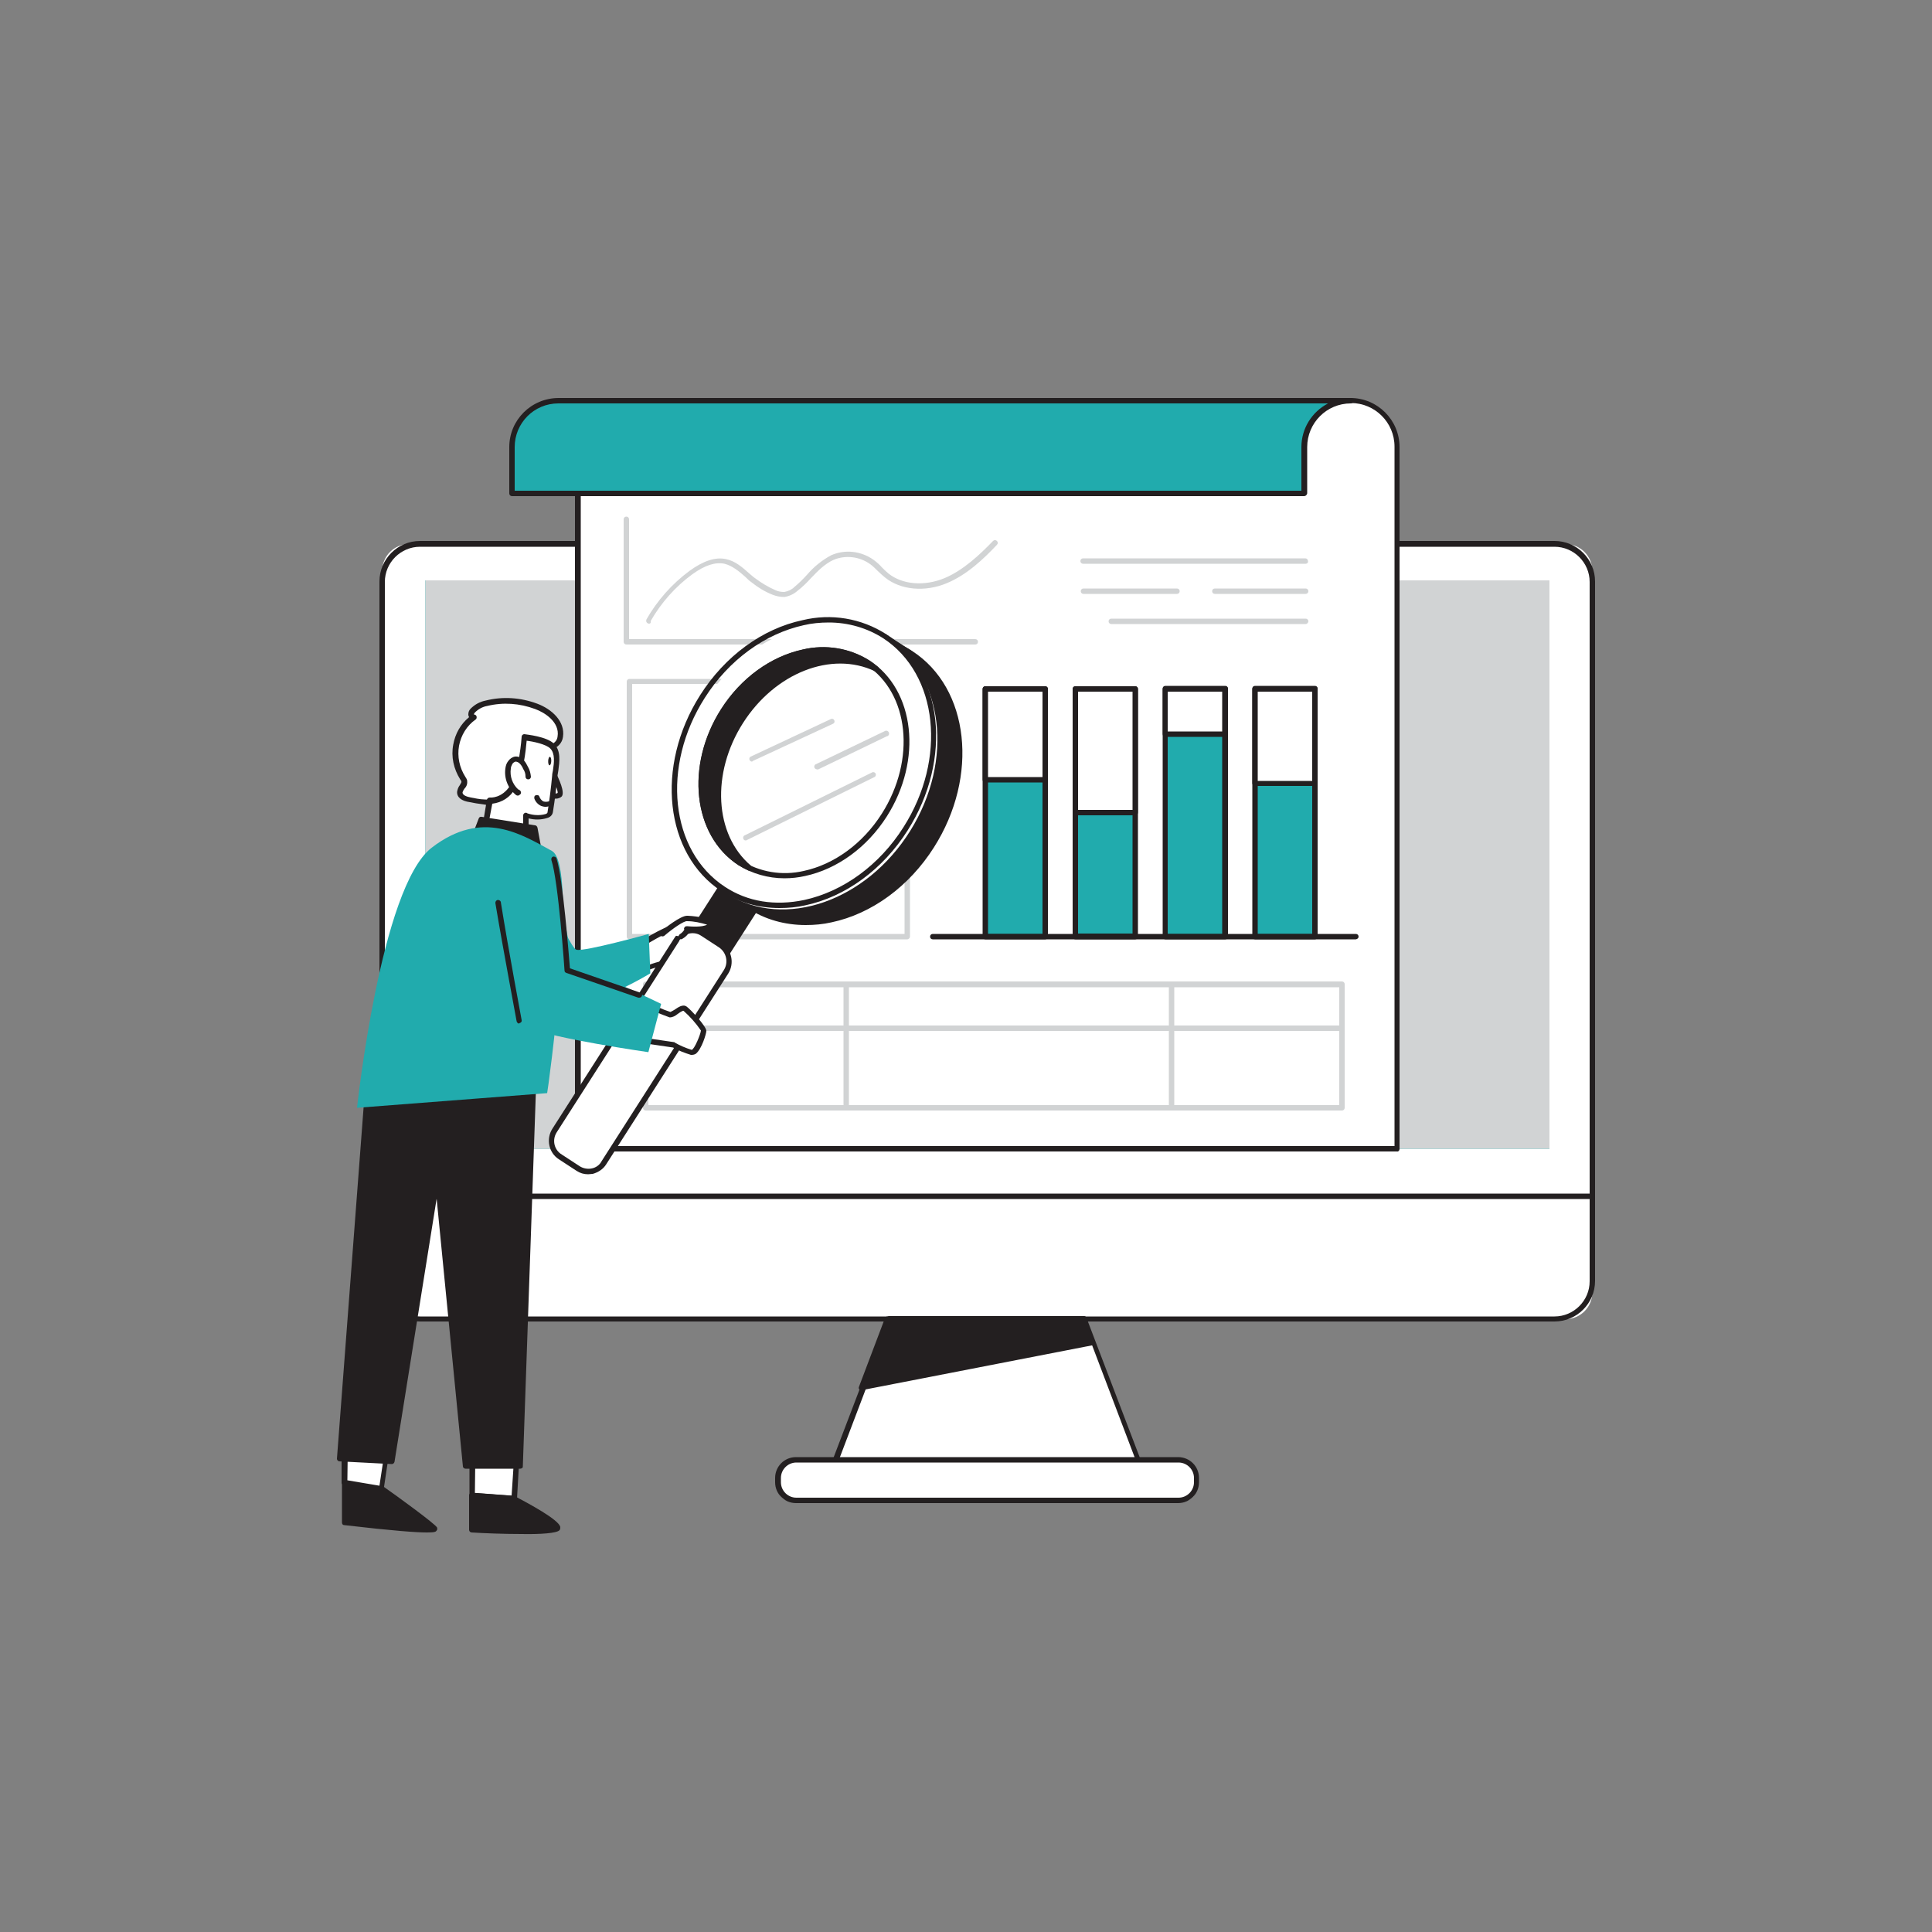 <svg transform="scale(1)" version="1.1" id="EJzmO8ovfj" xmlns="http://www.w3.org/2000/svg" xmlns:xlink="http://www.w3.org/1999/xlink" x="0px" y="0px" viewBox="0 0 500 500" xml:space="preserve" class="pbimage_pbimage__wrapper__image__0LEis false"><rect x="0" y="0" width="500" height="500" fill="#808080" stroke="none"/><title>Financial Statement</title><style type="text/css"> .st0{fill:#FFFFFF;} .st1{fill:#231F20;} .st2{fill:#68E1FD;} .st3{fill:#D1D3D4;}
 .st3{fill:#D1D3D4;}
 .st2{fill:#21abad;}
 .st1{fill:#231F20;}
 .st0{fill:#FFFFFF;}</style><g id="Monitor"><path class="st0" d="M105.9,140.8h299.2c3.9,0,7,3.1,7,7v186.6c0,3.9-3.1,7-7,7H105.9c-3.9,0-7-3.1-7-7V147.8
		C98.9,143.9,102,140.8,105.9,140.8z" fill="#FFFFFF"></path><path class="st1" d="M402.3,342H108.7c-5.8,0-10.5-4.7-10.5-10.5v-181c0-5.8,4.7-10.5,10.5-10.5h293.6c5.8,0,10.5,4.7,10.5,10.5
		v181C412.8,337.3,408.1,342,402.3,342z M108.7,141.5c-5,0-9.1,4.1-9.1,9.1v181c0,5,4.1,9.1,9.1,9.1h293.6c5,0,9.1-4.1,9.1-9.1v-181
		c0-5-4.1-9.1-9.1-9.1L108.7,141.5z" fill="#231F20"></path><path class="st1" d="M412.1,310.3H98.9c-0.4,0-0.7-0.3-0.7-0.7c0-0.4,0.3-0.7,0.7-0.7h313.2c0.4,0,0.7,0.3,0.7,0.7
		C412.8,310,412.5,310.3,412.1,310.3z" fill="#231F20"></path><polygon class="st0" points="295.5,380.1 215.5,380.1 230.2,341.4 280.8,341.4 	" fill="#FFFFFF"></polygon><path class="st1" d="M295.5,380.8h-80.1c-0.2,0-0.4-0.1-0.6-0.3c-0.1-0.2-0.2-0.4-0.1-0.6l14.8-38.8c0.1-0.3,0.4-0.5,0.6-0.5h50.5
		c0.3,0,0.5,0.2,0.6,0.5l14.8,38.8c0.1,0.2,0,0.5-0.1,0.6C295.9,380.7,295.7,380.8,295.5,380.8L295.5,380.8z M216.5,379.4h78
		l-14.2-37.4h-49.6L216.5,379.4L216.5,379.4z" fill="#231F20"></path><path class="st0" d="M204.7,377.9h101.5c1.9,0,3.4,1.5,3.4,3.4v3.8c0,1.9-1.5,3.4-3.4,3.4H204.7c-1.9,0-3.4-1.5-3.4-3.4v-3.8
		C201.4,379.3,202.9,377.9,204.7,377.9z" fill="#FFFFFF"></path><path class="st1" d="M304.9,389h-98.9c-3,0-5.4-2.4-5.4-5.4v-1.1c0-3,2.4-5.4,5.4-5.4h98.9c3,0,5.4,2.4,5.4,5.4v0v1.1
		C310.3,386.6,307.9,389,304.9,389L304.9,389z M206.1,378.5c-2.2,0-4,1.8-4,4v1.1c0,2.2,1.8,4,4,4h98.9c2.2,0,4-1.8,4-4v-1.1
		c0-2.2-1.8-4-4-4H206.1z" fill="#231F20"></path><polygon class="st1" points="222.9,359.1 282.5,347.5 280.2,341.4 229.7,341.4 	" fill="#231F20"></polygon><path class="st1" d="M222.9,359.8c-0.2,0-0.4-0.1-0.5-0.2c-0.2-0.2-0.2-0.5-0.1-0.7l6.7-17.7c0.1-0.3,0.4-0.5,0.6-0.5h50.5
		c0.3,0,0.5,0.2,0.6,0.5l2.3,6.1c0.1,0.4,0,0.8-0.4,0.9c0,0-0.1,0-0.1,0L222.9,359.8L222.9,359.8L222.9,359.8z M230.1,342.1
		l-6.1,16.1l57.6-11.1l-1.9-4.9L230.1,342.1z" fill="#231F20"></path></g><g id="Screen_and_Data"><rect class="st2" x="110.1" y="150.2" width="290.9" height="147.1"></rect><rect class="st3" x="110.1" y="150.2" width="290.9" height="147.1"></rect><path class="st0" d="M361.5,115.7v181.7h-212V103.7h200C356.2,103.7,361.5,109,361.5,115.7L361.5,115.7z"></path><path class="st1" d="M361.5,298h-212c-0.4,0-0.7-0.3-0.7-0.7l0,0V103.7c0-0.4,0.3-0.7,0.7-0.7h200c7,0,12.7,5.7,12.7,12.7
		c0,0,0,0,0,0v181.7C362.2,297.7,361.9,298.1,361.5,298L361.5,298L361.5,298z M150.3,296.6h210.6v-181c0-6.3-5.1-11.3-11.3-11.3
		c0,0,0,0,0,0H150.3V296.6L150.3,296.6z"></path><path class="st3" d="M252.4,166.8h-90.3c-0.4,0-0.7-0.3-0.7-0.7v-31.7c0-0.4,0.3-0.7,0.7-0.7c0.4,0,0.7,0.3,0.7,0.7v31h89.6
		c0.4,0,0.7,0.3,0.7,0.7C253.1,166.5,252.8,166.8,252.4,166.8L252.4,166.8z"></path><path class="st3" d="M234.8,243.1h-71.9c-0.4,0-0.7-0.3-0.7-0.7v-66c0-0.4,0.3-0.7,0.7-0.7h71.9c0.4,0,0.7,0.3,0.7,0.7v66
		C235.5,242.7,235.2,243.1,234.8,243.1z M163.6,241.7h70.5V177h-70.5L163.6,241.7z"></path><path class="st3" d="M347.3,287.4H167.1c-0.4,0-0.7-0.3-0.7-0.7l0,0v-32c0-0.4,0.3-0.7,0.7-0.7h180.2c0.4,0,0.7,0.3,0.7,0.7
		c0,0,0,0,0,0v32C348,287.1,347.7,287.4,347.3,287.4L347.3,287.4z M167.8,286h178.8v-30.5H167.8V286z"></path><path class="st3" d="M347.3,266.8H167.1c-0.4,0-0.7-0.3-0.7-0.7c0-0.4,0.3-0.7,0.7-0.7c0,0,0,0,0,0h180.2c0.4,0,0.7,0.3,0.7,0.7
		C348,266.4,347.7,266.8,347.3,266.8z"></path><path class="st2" d="M349.5,103.7c-6.6,0-12,5.4-12,12v12h-205v-12c0-6.6,5.4-12,12-12H349.5z"></path><path class="st1" d="M337.5,128.4h-205c-0.4,0-0.7-0.3-0.7-0.7v-12c0-7,5.7-12.7,12.8-12.7h205c0.4,0,0.7,0.3,0.7,0.7
		c0,0.4-0.3,0.7-0.7,0.7c-6.3,0-11.3,5.1-11.3,11.3v12C338.2,128.1,337.9,128.4,337.5,128.4z M133.2,127h203.6v-11.3
		c0-4.8,2.7-9.1,6.9-11.3H144.5c-6.3,0-11.3,5.1-11.3,11.3L133.2,127L133.2,127z"></path><rect class="st2" x="255" y="178.3" width="15.5" height="64.1"></rect><path class="st1" d="M270.6,243.1H255c-0.4,0-0.7-0.3-0.7-0.7v-64.1c0-0.4,0.3-0.7,0.7-0.7h15.5c0.4,0,0.7,0.3,0.7,0.7c0,0,0,0,0,0
		v64.1C271.2,242.7,270.9,243,270.6,243.1z M255.7,241.7h14.1V179h-14.1L255.7,241.7L255.7,241.7z"></path><rect class="st0" x="255" y="178.3" width="15.5" height="23.5"></rect><path class="st1" d="M270.6,202.5H255c-0.4,0-0.7-0.3-0.7-0.7v-23.5c0-0.4,0.3-0.7,0.7-0.7h15.5c0.4,0,0.7,0.3,0.7,0.7c0,0,0,0,0,0
		v23.5C271.2,202.2,270.9,202.5,270.6,202.5z M255.7,201.1h14.1V179h-14.1L255.7,201.1L255.7,201.1z"></path><rect class="st2" x="278.3" y="178.3" width="15.5" height="64.1"></rect><path class="st1" d="M293.8,243.1h-15.5c-0.4,0-0.7-0.3-0.7-0.7c0,0,0,0,0,0v-64.1c0-0.4,0.3-0.7,0.7-0.7l0,0h15.5
		c0.4,0,0.7,0.3,0.7,0.7c0,0,0,0,0,0v64.1C294.5,242.7,294.2,243.1,293.8,243.1L293.8,243.1z M279,241.6h14.1V179H279V241.6z"></path><rect class="st0" x="278.3" y="178.3" width="15.5" height="32"></rect><path class="st1" d="M293.8,211h-15.5c-0.4,0-0.7-0.3-0.7-0.7c0,0,0,0,0,0v-32c0-0.4,0.3-0.7,0.7-0.7l0,0h15.5
		c0.4,0,0.7,0.3,0.7,0.7c0,0,0,0,0,0v32C294.5,210.7,294.2,211,293.8,211L293.8,211z M279,209.6h14.1V179H279V209.6z"></path><rect class="st2" x="301.5" y="178.3" width="15.5" height="64.1"></rect><path class="st1" d="M317.1,243.1h-15.5c-0.4,0-0.7-0.3-0.7-0.7c0,0,0,0,0,0v-64.1c0-0.4,0.3-0.7,0.7-0.7l0,0h15.5
		c0.4,0,0.7,0.3,0.7,0.7c0,0,0,0,0,0v64.1C317.8,242.7,317.5,243.1,317.1,243.1L317.1,243.1z M302.2,241.7h14.1V179h-14.1V241.7z"></path><rect class="st0" x="301.5" y="178.3" width="15.5" height="11.8"></rect><path class="st1" d="M317.1,190.7h-15.5c-0.4,0-0.7-0.3-0.7-0.7c0,0,0,0,0,0v-11.8c0-0.4,0.3-0.7,0.7-0.7l0,0h15.5
		c0.4,0,0.7,0.3,0.7,0.7c0,0,0,0,0,0V190C317.8,190.4,317.5,190.7,317.1,190.7C317.1,190.7,317.1,190.7,317.1,190.7z M302.2,189.3
		h14.1V179h-14.1V189.3z"></path><rect class="st2" x="324.8" y="178.3" width="15.5" height="64.1"></rect><path class="st1" d="M340.3,243.1h-15.5c-0.4,0-0.7-0.3-0.7-0.7c0,0,0,0,0,0v-64.1c0-0.4,0.3-0.7,0.7-0.7l0,0h15.5
		c0.4,0,0.7,0.3,0.7,0.7c0,0,0,0,0,0v64.1C341,242.7,340.7,243.1,340.3,243.1L340.3,243.1z M325.5,241.7h14.1V179h-14.1V241.7z"></path><rect class="st0" x="324.8" y="178.3" width="15.5" height="24.5"></rect><path class="st1" d="M340.3,203.4h-15.5c-0.4,0-0.7-0.3-0.7-0.7c0,0,0,0,0,0v-24.5c0-0.4,0.3-0.7,0.7-0.7l0,0h15.5
		c0.4,0,0.7,0.3,0.7,0.7c0,0,0,0,0,0v24.5C341,203.1,340.7,203.4,340.3,203.4L340.3,203.4z M325.5,202.1h14.1V179h-14.1V202.1
		L325.5,202.1z"></path><path class="st3" d="M219,287.4c-0.4,0-0.7-0.3-0.7-0.7l0,0v-32c0-0.4,0.3-0.7,0.7-0.7c0.4,0,0.7,0.3,0.7,0.7v32
		C219.7,287.1,219.4,287.4,219,287.4C219,287.4,219,287.4,219,287.4z"></path><path class="st3" d="M303.2,287.4c-0.4,0-0.7-0.3-0.7-0.7v0v-32c0-0.4,0.3-0.7,0.7-0.7c0.4,0,0.7,0.3,0.7,0.7c0,0,0,0,0,0v32
		C303.9,287.1,303.6,287.4,303.2,287.4z"></path><path class="st1" d="M350.9,243.1H241.4c-0.4,0-0.7-0.3-0.7-0.7c0-0.4,0.3-0.7,0.7-0.7h109.5c0.4,0,0.7,0.3,0.7,0.7
		S351.3,243,350.9,243.1C350.9,243.1,350.9,243.1,350.9,243.1z"></path><path class="st3" d="M168,161.4c-0.1,0-0.2,0-0.4-0.1c-0.3-0.2-0.5-0.6-0.3-0.9c0,0,0,0,0-0.1c2.8-4.9,6.6-9.2,11.2-12.6
		c3.6-2.6,6.7-3.6,9.4-3c2.4,0.5,4.2,2.1,6,3.7c0.5,0.4,1,0.9,1.6,1.3c1.6,1.2,3.3,2.2,5.1,3c0.8,0.4,1.6,0.5,2.4,0.5
		c1-0.2,1.9-0.6,2.6-1.3c1.2-1,2.3-2.1,3.3-3.2c1.7-2,3.8-3.7,6.2-5c3.6-1.6,7.8-1.1,11,1.2c0.8,0.6,1.5,1.2,2.1,1.9
		c0.6,0.6,1.1,1.1,1.7,1.6c3.6,2.9,9.3,3.4,14.6,1.2c4.9-2.1,9-6,12.5-9.6c0.3-0.3,0.7-0.3,1,0c0.3,0.3,0.3,0.7,0,1c0,0,0,0,0,0
		c-3.5,3.7-7.7,7.7-12.9,9.9c-5.7,2.4-12,1.8-16-1.4c-0.6-0.5-1.3-1.1-1.9-1.7c-0.6-0.6-1.3-1.3-2-1.8c-2.8-2-6.4-2.4-9.5-1.1
		c-2.2,1-4,2.8-5.8,4.7c-1.1,1.2-2.2,2.3-3.5,3.3c-0.9,0.8-2.1,1.4-3.4,1.6c-1.1,0-2.1-0.2-3.1-0.6c-2-0.8-3.8-1.9-5.4-3.2
		c-0.6-0.4-1.1-0.9-1.6-1.4c-1.7-1.5-3.4-2.9-5.4-3.4c-2.4-0.5-5.1,0.4-8.3,2.7c-4.4,3.2-8.1,7.4-10.8,12.1
		C168.5,161.3,168.2,161.4,168,161.4L168,161.4z"></path><path class="st3" d="M337.9,145.9h-57.6c-0.4,0-0.7-0.3-0.7-0.7c0-0.4,0.3-0.7,0.7-0.7h57.5c0.4,0,0.7,0.3,0.7,0.7
		C338.6,145.6,338.3,145.9,337.9,145.9L337.9,145.9z"></path><path class="st3" d="M337.9,153.7h-23.5c-0.4,0-0.7-0.3-0.7-0.7c0-0.4,0.3-0.7,0.7-0.7h23.5c0.4,0,0.7,0.3,0.7,0.7
		C338.6,153.4,338.3,153.7,337.9,153.7z"></path><path class="st3" d="M304.6,153.7h-24.2c-0.4,0-0.7-0.3-0.7-0.7c0-0.4,0.3-0.7,0.7-0.7h24.2c0.4,0,0.7,0.3,0.7,0.7
		C305.3,153.4,305,153.7,304.6,153.7L304.6,153.7z"></path><path class="st3" d="M337.9,161.5h-50.3c-0.4,0-0.7-0.3-0.7-0.7c0-0.4,0.3-0.7,0.7-0.7h50.3c0.4,0,0.7,0.3,0.7,0.7
		C338.6,161.1,338.3,161.5,337.9,161.5z"></path></g><g id="Character_with_Magnifying_Glass"><path class="st1" d="M89.2,383.7V394c0,0,23.7,2.8,23.2,1.7s-13.6-10.4-13.6-10.4L89.2,383.7L89.2,383.7z"></path><path class="st1" d="M110.5,396.6c-2.7,0-8.5-0.4-21.4-1.9c-0.4,0-0.6-0.3-0.6-0.7v-10.3c0-0.2,0.1-0.4,0.2-0.5
		c0.2-0.1,0.4-0.2,0.6-0.2l9.6,1.6c0.1,0,0.2,0.1,0.3,0.1c4,2.8,13.3,9.6,13.9,10.6c0.1,0.3,0.1,0.6-0.1,0.8
		C112.8,396.4,112.6,396.6,110.5,396.6z M89.9,393.4c8.6,1,17.8,1.9,21,1.9c-2-1.7-7.5-5.7-12.5-9.3l-8.6-1.4L89.9,393.4z"></path><polygon class="st0" points="89.2,374.7 89.2,383.7 98.7,385.3 100.3,374.7 	"></polygon><path class="st1" d="M98.7,386h-0.1l-9.6-1.6c-0.3-0.1-0.6-0.3-0.6-0.7v-9.1c0-0.4,0.3-0.7,0.7-0.7h0h11.1c0.4,0,0.7,0.3,0.7,0.7
		c0,0,0,0.1,0,0.1l-1.6,10.7c0,0.2-0.1,0.4-0.3,0.5C99,386,98.9,386,98.7,386L98.7,386z M89.9,383.1l8.3,1.4l1.4-9.2h-9.6
		L89.9,383.1z"></path><polygon class="st0" points="122.1,377.4 122.1,387.1 132.9,387.9 133.6,377.4 	"></polygon><path class="st1" d="M133,388.6L133,388.6l-10.8-0.8c-0.4,0-0.7-0.3-0.7-0.7v-9.7c0-0.4,0.3-0.7,0.7-0.7h0h11.5
		c0.2,0,0.4,0.1,0.5,0.2c0.1,0.1,0.2,0.3,0.2,0.5l-0.6,10.5c0,0.2-0.1,0.4-0.2,0.5C133.4,388.5,133.2,388.6,133,388.6L133,388.6z
		 M122.9,386.4l9.5,0.7l0.6-9.1h-10L122.9,386.4z"></path><polygon class="st1" points="138.1,279 134.6,379.4 120.5,379.4 113.2,304.6 101.4,378.1 87.9,377.4 95.3,279.8 	"></polygon><path class="st1" d="M134.6,380.1h-14.1c-0.4,0-0.7-0.3-0.7-0.6l-6.8-69.3l-10.9,68.1c-0.1,0.4-0.4,0.6-0.7,0.6l-13.5-0.7
		c-0.2,0-0.4-0.1-0.5-0.2c-0.1-0.1-0.2-0.3-0.2-0.5l7.4-97.5c0-0.4,0.3-0.6,0.7-0.6l42.8-0.8c0.2,0,0.4,0.1,0.5,0.2
		c0.1,0.1,0.2,0.3,0.2,0.5l-3.5,100.4C135.3,379.8,135,380.1,134.6,380.1L134.6,380.1z M121.2,378.7H134l3.4-99L96,280.5l-7.3,96.2
		l12.2,0.7l11.6-72.8c0-0.4,0.4-0.7,0.8-0.6c0.3,0,0.6,0.3,0.6,0.6L121.2,378.7L121.2,378.7z"></path><path class="st0" d="M167.4,250.6c2.7-1.1,5.6-1.7,8.5-1.9c4.8-0.2,6.8-3.2,6.6-5.4s-4.7-3.9-7.8-3.4s-10.2,5.3-10.2,5.3
		L167.4,250.6z"></path><path class="st1" d="M167.4,251.3c-0.3,0-0.5-0.1-0.6-0.4l-2.9-5.3c-0.2-0.3-0.1-0.7,0.2-0.9c0.3-0.2,7.3-4.9,10.5-5.4
		c2.5-0.3,5.1,0.3,7.1,1.7c0.8,0.5,1.3,1.3,1.4,2.2c0.1,1.3-0.4,2.6-1.3,3.6c-1.5,1.6-3.7,2.6-5.9,2.5c-2.8,0.2-5.6,0.8-8.3,1.8
		C167.6,251.3,167.5,251.3,167.4,251.3L167.4,251.3z M165.4,245.6l2.3,4.2c2.6-1,5.4-1.6,8.2-1.7c1.9,0.1,3.6-0.7,4.9-2
		c0.6-0.7,1-1.6,0.9-2.6c-0.1-0.5-0.4-1-0.9-1.3c-1.8-1.2-3.9-1.7-6-1.5C172.4,241.2,167.1,244.5,165.4,245.6L165.4,245.6z"></path><path class="st2" d="M136,217.9c0,0,11,27.4,13.2,27.9s18.7-4.1,18.7-4.1l0.4,10.2c0,0-17.7,10.9-24.5,7.1s-26.4-23.5-26.4-23.5
		L136,217.9z"></path><polygon class="st1" points="177.9,243.1 186.8,248.9 198.4,230.7 189.5,225 	"></polygon><path class="st1" d="M186.8,249.6c-0.1,0-0.3,0-0.4-0.1l-8.8-5.8c-0.3-0.2-0.4-0.6-0.2-1c0,0,0,0,0,0l11.6-18.1
		c0.1-0.2,0.3-0.3,0.4-0.3c0.2,0,0.4,0,0.5,0.1l8.8,5.8c0.3,0.2,0.4,0.6,0.2,1c0,0,0,0,0,0l-11.6,18.1c-0.1,0.2-0.3,0.3-0.4,0.3
		L186.8,249.6L186.8,249.6z M178.9,242.9l7.7,5l10.8-17l-7.7-5L178.9,242.9z"></path><polyline class="st1" points="187.2,230.1 229,164.6 235.8,169.1 	"></polyline><path class="st1" d="M187.1,230.8c-0.1,0-0.3,0-0.4-0.1c-0.3-0.2-0.4-0.6-0.2-1c0,0,0,0,0,0l41.8-65.4c0.1-0.2,0.3-0.3,0.4-0.3
		c0.2,0,0.4,0,0.5,0.1l6.8,4.4c0.3,0.2,0.4,0.6,0.2,1c-0.2,0.3-0.6,0.4-1,0.2l0,0l-6.2-4l-41.4,64.9
		C187.6,230.7,187.4,230.8,187.1,230.8L187.1,230.8z"></path><ellipse class="st1" transform="matrix(0.525 -0.851 0.851 0.525 -69.703 278.641)" cx="214.8" cy="201.8" rx="38.8" ry="31.3"></ellipse><path class="st1" d="M208.5,239.4c-5.3,0-10.5-1.4-14.9-4.3c-14.8-9.6-17.3-32.4-5.6-50.8l0,0c6.4-10.1,16.1-17.2,26.5-19.4
		c7.4-1.8,15.2-0.5,21.6,3.6c14.8,9.6,17.3,32.4,5.6,50.8c-6.4,10.1-16.1,17.2-26.5,19.4C213,239.2,210.8,239.4,208.5,239.4z
		 M189.1,185.1c-11.3,17.7-9,39.6,5.2,48.9c5.9,3.9,13,5,20.6,3.4c10-2.2,19.4-9,25.6-18.8c11.3-17.7,9-39.6-5.2-48.9
		c-5.9-3.9-13-5-20.6-3.4C204.8,168.4,195.4,175.2,189.1,185.1z"></path><ellipse class="st0" transform="matrix(0.529 -0.849 0.849 0.529 -70.114 270.735)" cx="208.9" cy="198.5" rx="38.9" ry="31.4"></ellipse><path class="st1" d="M201.7,235c-5.3,0-10.5-1.4-14.9-4.3c-14.8-9.6-17.3-32.4-5.6-50.8c6.4-10.1,16.1-17.2,26.5-19.4
		c7.4-1.8,15.2-0.5,21.6,3.6c14.8,9.6,17.3,32.4,5.6,50.8c-6.4,10.1-16.1,17.2-26.5,19.4C206.2,234.8,204,235,201.7,235z
		 M214.5,161.1c-2.2,0-4.4,0.2-6.5,0.7c-10,2.2-19.4,9-25.6,18.8c-11.3,17.7-9,39.6,5.2,48.9c5.9,3.9,13,5,20.6,3.4
		c10-2.2,19.4-9,25.6-18.8c11.3-17.7,9-39.6-5.2-48.9C224.4,162.5,219.5,161.1,214.5,161.1L214.5,161.1z"></path><ellipse class="st0" transform="matrix(0.525 -0.851 0.851 0.525 -69.175 270.786)" cx="208.1" cy="197.4" rx="30.7" ry="24.8"></ellipse><path class="st1" d="M203,227.3c-4.2,0-8.4-1.2-11.9-3.4c-11.8-7.7-13.8-25.8-4.5-40.4c5.1-8,12.8-13.6,21.1-15.4
		c5.9-1.4,12.2-0.4,17.3,2.8c11.8,7.7,13.8,25.8,4.5,40.4c-5.1,8-12.8,13.6-21.1,15.4C206.6,227.1,204.9,227.3,203,227.3L203,227.3z
		 M213.1,168.8c-1.7,0-3.4,0.2-5.1,0.6c-7.9,1.7-15.3,7.1-20.2,14.8c-8.9,14-7.1,31.2,4,38.5c4.8,3,10.6,4,16.2,2.7
		c7.9-1.7,15.3-7.1,20.2-14.8c8.9-14,7.1-31.2-4-38.5C220.9,169.9,217.1,168.8,213.1,168.8L213.1,168.8z"></path><path class="st1" d="M187.3,183.9c-9.1,14.3-7.2,32,4.2,39.4c0.7,0.5,1.5,0.9,2.3,1.3c-9.6-8.2-10.7-24.5-2.1-37.8
		s23.7-19.1,35-13.7c-0.7-0.6-1.4-1.1-2.1-1.6C213.1,164,196.4,169.6,187.3,183.9L187.3,183.9z"></path><path class="st1" d="M193.8,225.3c-0.1,0-0.2,0-0.3-0.1c-0.8-0.4-1.6-0.8-2.4-1.3c-11.8-7.7-13.8-25.8-4.4-40.4
		c5.1-8,12.8-13.6,21.1-15.4c5.9-1.4,12.1-0.4,17.2,2.9c0.8,0.5,1.5,1.1,2.2,1.6c0.3,0.2,0.3,0.6,0.1,0.9c-0.2,0.3-0.6,0.4-0.9,0.2
		c-11.2-5.3-25.8,0.4-34.1,13.4s-7.4,28.9,2,36.9c0.3,0.3,0.3,0.7,0.1,1C194.2,225.2,194.1,225.3,193.8,225.3L193.8,225.3z
		 M213.2,168.8c-1.7,0-3.4,0.2-5.1,0.6c-7.9,1.7-15.2,7.1-20.2,14.8c-8.3,13-7.3,28.8,1.8,36.8c-6.3-9.1-6-23,1.5-34.6
		s19.9-17.7,30.7-15.6C219.1,169.5,216.2,168.8,213.2,168.8L213.2,168.8z"></path><path class="st0" d="M145,299.4l4.6,3c2.3,1.5,5.3,0.8,6.7-1.4c0,0,0,0,0,0l31.6-49.4c1.4-2.3,0.8-5.3-1.4-6.8l-4.6-3
		c-2.3-1.5-5.3-0.8-6.7,1.4c0,0,0,0,0,0l-31.6,49.4C142.1,294.9,142.7,297.9,145,299.4z"></path><path class="st1" d="M152.2,303.9c-1.1,0-2.1-0.3-3-0.9l-4.6-3l0,0c-2.6-1.7-3.3-5.2-1.7-7.8l31.6-49.4c1.6-2.6,5.1-3.4,7.7-1.7
		c0,0,0,0,0,0l4.6,3c2.6,1.7,3.3,5.2,1.7,7.8l-31.6,49.4c-0.8,1.3-2.1,2.1-3.5,2.5C153,303.8,152.6,303.9,152.2,303.9L152.2,303.9z
		 M145.4,298.8l4.6,3c0.9,0.6,2.1,0.8,3.1,0.6c1.1-0.2,2.1-0.9,2.6-1.9l31.6-49.4c1.3-2,0.7-4.6-1.2-5.9l-4.6-3
		c-1.9-1.3-4.5-0.7-5.7,1.2c0,0,0,0,0,0.1L144.1,293C142.8,295,143.4,297.6,145.4,298.8L145.4,298.8z"></path><path class="st3" d="M194.6,197.1c-0.3,0-0.5-0.2-0.6-0.4c-0.2-0.4,0-0.8,0.3-0.9c0,0,0,0,0,0l20.7-9.7c0.4-0.2,0.8,0,0.9,0.3
		c0.2,0.4,0,0.8-0.3,0.9l0,0l-20.7,9.6C194.8,197,194.7,197.1,194.6,197.1L194.6,197.1z"></path><path class="st3" d="M211.4,199.1c-0.3,0-0.5-0.2-0.6-0.4c-0.2-0.3,0-0.8,0.3-0.9c0,0,0,0,0,0l17.9-8.6c0.3-0.2,0.8-0.1,1,0.3
		c0.2,0.3,0.1,0.8-0.3,1c0,0-0.1,0-0.1,0l-17.8,8.6C211.7,199.1,211.6,199.2,211.4,199.1L211.4,199.1z"></path><path class="st3" d="M193,217.5c-0.3,0-0.5-0.1-0.6-0.4c-0.2-0.3,0-0.8,0.3-0.9c0,0,0,0,0,0l33-16.3c0.3-0.2,0.8,0,0.9,0.3
		c0.2,0.3,0,0.8-0.3,0.9l0,0l-33,16.3C193.2,217.5,193.1,217.5,193,217.5z"></path><path class="st0" d="M125.3,207.6c-1.1-0.1-2.3-0.4-3.6-0.6s-2.8-0.8-2.8-2c0-1.1,1.4-1.9,1.1-2.9c-0.1-0.3-0.2-0.6-0.4-0.8
		c-1.6-2.5-2.2-5.5-1.7-8.5c0.5-2.9,2.2-5.5,4.6-7.3c-0.3,0.1-0.7-0.3-0.7-0.6c0-0.4,0.2-0.7,0.4-1c1-1,2.2-1.6,3.6-1.9
		c4.3-1,8.7-0.8,12.9,0.8c3.2,1.1,6.9,4,6.2,7.9c-0.2,1.4-1.4,2.6-2.8,2.7c-0.9,4.1-3.3,6.9-6.2,9.7c-1.9,2-4.4,3.4-7,4.2
		C127.8,207.6,126.6,207.7,125.3,207.6L125.3,207.6z"></path><path class="st1" d="M126.5,208.3c-0.4,0-0.8,0-1.2-0.1l0,0c-0.7-0.1-1.4-0.2-2.1-0.3c-0.5-0.1-1-0.2-1.6-0.3
		c-2.2-0.3-3.4-1.3-3.3-2.7c0.1-0.6,0.3-1.2,0.7-1.7c0.3-0.5,0.5-0.8,0.4-1c-0.1-0.2-0.1-0.3-0.3-0.5c-1.7-2.7-2.4-5.9-1.8-9
		c0.5-2.8,1.9-5.3,4.1-7.1c-0.1-0.2-0.2-0.4-0.2-0.7c0-0.6,0.2-1.1,0.6-1.5c1.1-1.1,2.4-1.8,3.9-2.1c4.4-1.1,9-0.8,13.3,0.8
		c3.8,1.4,7.3,4.6,6.7,8.6c-0.2,1.6-1.4,2.8-2.9,3.2c-1.1,4.2-3.7,7-6.3,9.6c-2,2-4.5,3.5-7.3,4.4
		C128.3,208.3,127.4,208.4,126.5,208.3L126.5,208.3z M125.4,206.9c1.1,0.1,2.3,0,3.4-0.3c2.5-0.8,4.8-2.1,6.7-4
		c3.1-3.1,5.1-5.6,6-9.4c0.1-0.3,0.4-0.5,0.7-0.5c1.1-0.1,2-1,2.1-2.1c0.6-3.7-3.3-6.2-5.8-7.1c-4-1.5-8.3-1.8-12.4-0.8
		c-1.2,0.2-2.3,0.8-3.2,1.7c-0.1,0.1-0.2,0.3-0.3,0.5c0.3,0,0.5,0.1,0.7,0.4c0.1,0.3,0.1,0.7-0.2,0.9c-2.3,1.6-3.8,4.1-4.3,6.8
		c-0.5,2.8,0.1,5.6,1.6,8c0.2,0.3,0.4,0.6,0.5,1c0.1,0.8-0.1,1.5-0.7,2.1c-0.2,0.3-0.4,0.6-0.5,1c0,0.7,1.1,1.1,2.2,1.3
		c0.6,0.1,1.1,0.2,1.6,0.3C124.1,206.8,124.8,206.9,125.4,206.9L125.4,206.9L125.4,206.9z"></path><path class="st0" d="M142.9,199.5c0,0,2.7,5.1,1.9,6s-2.8,0-2.8,0"></path><path class="st1" d="M143.8,206.7c-0.7,0-1.4-0.2-2-0.4c-0.4-0.1-0.5-0.5-0.4-0.9c0,0,0,0,0,0c0.1-0.4,0.6-0.5,0.9-0.4
		c0.7,0.3,1.8,0.5,2,0.2s-0.8-3-2-5.3c-0.1-0.4,0-0.8,0.4-0.9c0.3-0.1,0.7,0,0.8,0.3c1.3,2.5,2.7,5.7,1.9,6.8
		C145,206.5,144.4,206.7,143.8,206.7L143.8,206.7z"></path><path class="st0" d="M142.9,193.1c1.8,1.9,0.9,5.3,0.7,7.5c-0.3,3.2-0.7,6.3-1.2,9.5c-0.3,2-5.5,1.5-6.3,0.8l0.1,8.1l-10.5-5.3
		l1.1-6.5c0,0,3.5,0.4,5.9-3.5s3-12.9,3-12.9S141.1,191.3,142.9,193.1L142.9,193.1z"></path><path class="st1" d="M136.1,219.7c-0.1,0-0.2,0-0.3-0.1l-10.5-5.3c-0.3-0.1-0.4-0.4-0.4-0.7l1.1-6.6c0.1-0.4,0.4-0.6,0.8-0.6
		c0.1,0,3.1,0.3,5.3-3.2c2.3-3.7,2.9-12.4,2.9-12.5c0-0.2,0.1-0.4,0.2-0.5c0.1-0.1,0.3-0.2,0.5-0.2c0.6,0.1,5.8,0.6,7.7,2.5l0,0
		c1.8,1.8,1.4,4.6,1.1,6.9c-0.1,0.4-0.1,0.8-0.2,1.2c-0.3,3.2-0.7,6.4-1.2,9.5c-0.1,0.8-0.7,1.4-1.5,1.6c-1.6,0.5-3.2,0.5-4.8,0.1v7
		c0,0.2-0.1,0.5-0.3,0.6C136.3,219.6,136.2,219.7,136.1,219.7L136.1,219.7z M126.4,213.3l9,4.6V211c0-0.3,0.2-0.5,0.4-0.6
		c0.2-0.1,0.5-0.1,0.7,0.1c1.5,0.5,3.1,0.6,4.6,0.2c0.4-0.1,0.6-0.3,0.6-0.5c0.5-3.1,0.9-6.3,1.2-9.5c0-0.4,0.1-0.8,0.2-1.3
		c0.3-2,0.6-4.4-0.7-5.7l0,0c-1.1-1.1-4.4-1.8-6.1-2c-0.2,2.3-0.9,9.1-3,12.4c-1.2,2.2-3.4,3.6-5.9,3.9L126.4,213.3L126.4,213.3z"></path><path class="st0" d="M142.5,207.8c-1.2,0.7-2.8,0.2-3.5-1c-0.1-0.1-0.1-0.2-0.2-0.4"></path><path class="st1" d="M141.2,208.8c-0.4,0-0.8-0.1-1.1-0.2c-0.9-0.4-1.5-1.1-1.8-1.9c-0.1-0.4,0-0.8,0.4-0.9s0.8,0,0.9,0.4
		c0.2,0.5,0.5,0.9,1,1.2c0.6,0.2,1.2,0.1,1.7-0.1c0.4-0.2,0.8,0,0.9,0.3c0.2,0.3,0,0.8-0.3,0.9C142.3,208.6,141.7,208.8,141.2,208.8
		L141.2,208.8z"></path><path class="st0" d="M136.7,200.9c0-0.8-0.2-1.6-0.7-2.3c-0.3-0.6-0.6-1.1-1-1.6c-0.4-0.5-1-0.7-1.6-0.7c-0.5,0.1-1,0.4-1.3,0.9
		c-0.3,0.5-0.5,1-0.5,1.5c-0.3,2.4,0.6,4.8,2.6,6.4l-0.2-0.2"></path><path class="st1" d="M134,205.9c-0.2,0-0.3-0.1-0.4-0.1c-2.1-1.7-3.2-4.3-2.8-7c0.1-0.7,0.3-1.3,0.7-1.8c0.4-0.6,1.1-1.1,1.8-1.2
		c0.8-0.1,1.7,0.3,2.2,0.9c0.5,0.5,0.8,1.1,1.1,1.7c0.5,0.8,0.7,1.7,0.8,2.6c0,0.4-0.3,0.7-0.7,0.7c-0.4,0-0.7-0.3-0.7-0.7
		c0,0,0-0.1,0-0.1c0-0.7-0.2-1.3-0.6-1.9c-0.2-0.5-0.5-1-0.9-1.4c-0.3-0.3-0.7-0.5-1.1-0.5c-0.3,0.1-0.6,0.3-0.8,0.6
		c-0.2,0.4-0.4,0.8-0.4,1.2c-0.3,2,0.4,4,1.9,5.4c0.1,0,0.3,0.1,0.4,0.2l0.2,0.2c0.2,0.3,0.2,0.7-0.1,0.9
		C134.4,205.8,134.2,205.9,134,205.9L134,205.9z"></path><ellipse class="st1" transform="matrix(3.995742e-02 -0.999 0.999 3.995742e-02 -60.224 331.247)" cx="142.3" cy="197" rx="1.1" ry="0.4"></ellipse><path class="st1" d="M123.2,215.4l1.3-3.4l13.8,2.2l1,5.4C133.6,219.9,128,218.5,123.2,215.4L123.2,215.4z"></path><path class="st1" d="M137.8,220.4c-5.3-0.1-10.4-1.6-14.9-4.4c-0.3-0.2-0.4-0.5-0.3-0.8l1.3-3.4c0.1-0.3,0.4-0.5,0.8-0.4l13.8,2.2
		c0.3,0,0.5,0.3,0.6,0.6l1,5.4c0,0.2,0,0.4-0.1,0.6c-0.1,0.2-0.3,0.3-0.5,0.3C138.9,220.3,138.3,220.3,137.8,220.4L137.8,220.4z
		 M124.1,215.1c4.4,2.6,9.3,3.9,14.4,3.9l-0.8-4.1l-12.7-2.1L124.1,215.1z"></path><path class="st0" d="M167.1,259.8c2,1,4.1,1.9,6.3,2.7c1,0.1,2.8-2.2,3.9-1.6s4.8,5,4.8,5.7s-1.7,5.9-3.2,5.7
		c-1.6-0.5-3.1-1.1-4.6-1.9l-9.6-1.4"></path><path class="st1" d="M179,273c-0.1,0-0.2,0-0.2,0c-1.6-0.5-3.2-1.1-4.6-1.9l-9.5-1.4c-0.4,0-0.7-0.4-0.7-0.7s0.4-0.7,0.7-0.7
		c0,0,0.1,0,0.1,0l9.6,1.4c0.1,0,0.2,0,0.2,0.1c1.4,0.8,2.8,1.4,4.4,1.9c0.7-0.1,2.3-4,2.4-5c-1.3-1.9-2.8-3.6-4.5-5.1
		c-0.2-0.1-1.1,0.5-1.5,0.8c-0.6,0.5-1.3,0.9-2.1,0.9c-2.2-0.8-4.4-1.7-6.5-2.7c-0.4-0.1-0.5-0.5-0.4-0.9s0.5-0.5,0.9-0.4
		c0,0,0.1,0,0.1,0c2,1,4,1.9,6.1,2.6c0.4-0.2,0.8-0.4,1.1-0.6c0.9-0.6,2.1-1.5,3.1-0.8s5.1,5.1,5.1,6.3c0,0.7-1.2,4.7-2.7,5.9
		C179.8,272.9,179.4,273,179,273z"></path><path class="st2" d="M143.6,221.7c0,0,3.8,28.6,5.8,28.6s21.7,9.5,21.7,9.5l-3.3,12.5c0,0-25.1-3.6-30.6-6.3
		c-2.9-1.4-7.9-32.2-7.9-32.2L143.6,221.7L143.6,221.7z"></path><path class="st2" d="M142.8,220.2c-7.6-4.1-17.9-11-31.1-0.8s-19.3,67.3-19.3,67.3l49.2-3.8C141.7,282.9,149.9,224,142.8,220.2
		L142.8,220.2z"></path><path class="st1" d="M134.4,264.9c-0.3,0-0.6-0.2-0.7-0.6c0-0.2-3.4-18-5.5-30.6c0-0.4,0.2-0.7,0.6-0.8c0.4,0,0.7,0.2,0.8,0.5
		c2,12.6,5.4,30.4,5.4,30.6c0.1,0.4-0.2,0.7-0.6,0.8c0,0,0,0,0,0L134.4,264.9L134.4,264.9z"></path><path class="st1" d="M165.4,258.2c-0.1,0-0.2,0-0.2,0l-18.6-6.4c-0.3-0.1-0.5-0.3-0.5-0.6c0-0.2-1.6-23.3-3.4-28.6
		c-0.1-0.4,0.1-0.8,0.4-0.9s0.8,0.1,0.9,0.4c1.7,5.1,3.2,25.1,3.5,28.5l18.2,6.3c0.4,0.1,0.6,0.5,0.4,0.9
		C166,258.1,165.7,258.2,165.4,258.2L165.4,258.2z"></path><path class="st0" d="M171.5,241.6c0,0,4.8-4,6.4-3.9s7.5,0.8,5.8,2.1s-5.9,0.7-5.9,0.7s0.5,0.5-1.5,1.9"></path><path class="st1" d="M176.3,243.1c-0.4,0-0.7-0.3-0.7-0.7c0-0.2,0.1-0.4,0.3-0.6c0.5-0.3,0.9-0.7,1.2-1.2c-0.1-0.2-0.1-0.4,0-0.5
		c0.1-0.3,0.4-0.4,0.7-0.4c1.1,0.1,3.9,0.3,5.2-0.4c-1.7-0.5-3.4-0.9-5.2-0.9c-0.8-0.1-3.7,1.9-5.9,3.8c-0.3,0.2-0.7,0.2-1-0.1
		c-0.2-0.3-0.2-0.7,0.1-1l0,0c1.2-1,5.1-4.1,6.8-4.1h0.2c0.2,0,6.2,0.3,6.7,2c0.1,0.5-0.1,1-0.5,1.3c-1.5,1.1-4.4,1-5.8,0.9
		c-0.4,0.7-1,1.3-1.7,1.7C176.6,243,176.4,243,176.3,243.1L176.3,243.1z M177.3,240.9L177.3,240.9z"></path><path class="st1" d="M122.1,387.1v8.9c0,0,22.6,1.1,22.3-0.6s-11.4-7.5-11.4-7.5L122.1,387.1z"></path><path class="st1" d="M134.9,397c-4.6,0-9.7-0.2-12.8-0.4c-0.4,0-0.7-0.3-0.7-0.7v-8.9c0-0.2,0.1-0.4,0.2-0.5
		c0.1-0.1,0.3-0.2,0.5-0.2l10.8,0.8c0.1,0,0.2,0,0.3,0.1c3.4,1.8,11.5,6.1,11.8,8c0,0.3,0,0.6-0.2,0.8
		C144.2,396.8,139.8,397.1,134.9,397L134.9,397z M122.8,395.3c9,0.4,18.6,0.5,20.7-0.1c-1.1-1.2-6.2-4.2-10.8-6.6l-9.9-0.7V395.3
		L122.8,395.3z"></path></g></svg>